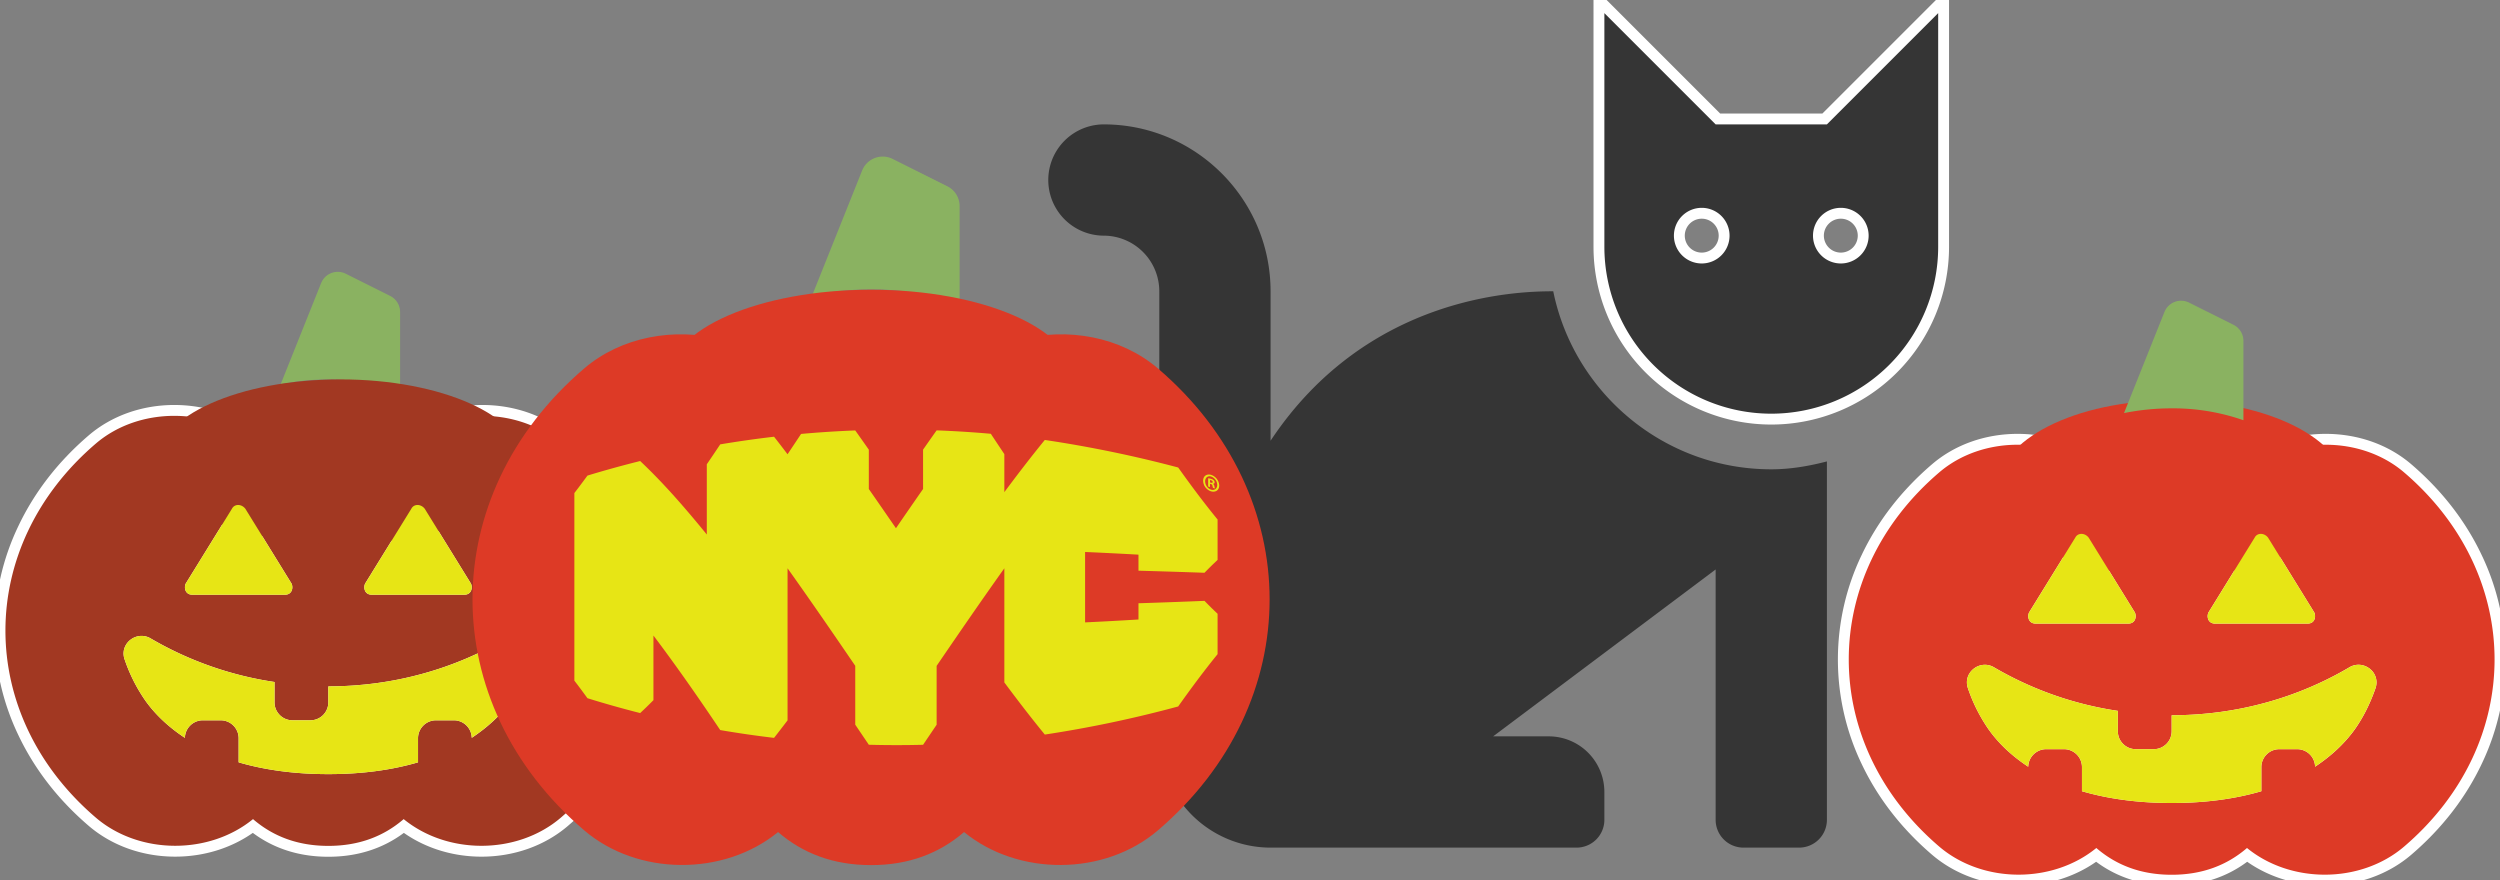 <svg id="Layer_1" data-name="Layer 1" xmlns="http://www.w3.org/2000/svg" preserveAspectRatio="xMinYMid meet" viewBox="0 0 2300.828 810.072"><rect x="0" y="0" width="2300.828" height="810.072" fill="#808080" stroke="none"/><defs><style>.cls-1{fill:none;}.cls-2{fill:#a23822;}.cls-3{fill:#fff;}.cls-4{fill:#8ab261;}.cls-5{fill:#e7e515;}.cls-6{fill:#353535;}.cls-7{fill:#dd3a26;}</style></defs><path class="cls-1" d="M302.178,712.454c-30.781,0-58.342-3.766-82.549-10.845C243.815,708.687,271.387,712.454,302.178,712.454Z"/><path class="cls-1" d="M384.727,701.598c-24.228,7.099-51.769,10.855-82.549,10.855C332.969,712.454,360.519,708.698,384.727,701.598Z"/><path class="cls-1" d="M483.246,587.992a16.255,16.255,0,0,0-17.476-.446c-47.28,27.912-103.352,44.154-163.592,44.154,60.261,0,116.333-16.242,163.613-44.102A16.206,16.206,0,0,1,483.246,587.992Z"/><path class="cls-1" d="M342.276,547.355h0a9.221,9.221,0,0,1-1.83-.173A9.219,9.219,0,0,0,342.276,547.355Z"/><path class="cls-1" d="M170.143,679.015l.038.027A16.51,16.51,0,0,1,186.609,662.924,16.508,16.508,0,0,0,170.143,679.015Z"/><path class="cls-1" d="M138.658,587.598A318.236,318.236,0,0,0,252.648,627.665a318.239,318.239,0,0,1-113.949-40.078,16.188,16.188,0,0,0-12.391-1.832A16.189,16.189,0,0,1,138.658,587.598Z"/><path class="cls-1" d="M489.771,606.728c-6.15,17.624-13.156,29.563-19.296,38.179-9.669,13.4-21.994,24.555-36.267,34.021.001.031.006.062.007.093,14.291-9.493,26.633-20.699,36.311-34.052,6.14-8.657,13.105-20.637,19.296-38.179h-.052a16.427,16.427,0,0,0,.941-5.282A16.311,16.311,0,0,1,489.771,606.728Z"/><path class="cls-2" d="M302.178,783.493c-26.799,0-50.129-7.808-69.411-23.216-19.821,14.938-45.042,23.121-71.506,23.121-28.755,0-55.83-9.601-76.237-27.034C30.191,709.47-.004,646.961 0,580.35c.003-66.603,30.198-129.098,85.022-175.974,20.11-17.191,46.881-26.658,75.382-26.658a126.979,126.979,0,0,1,31.781,4.03l8.982,2.324-7.038,6.368a158.708,158.708,0,0,0-13.282,12.98c31.94-17.376,72.629-26.164,121.332-26.164,48.692,0,89.374,8.784,121.31,26.152a160.47,160.47,0,0,0-13.416-13.108l-6.892-6.225,8.991-2.326a126.979,126.979,0,0,1,31.781-4.03c28.5,0,55.271,9.467,75.381,26.657,54.829,46.891,85.024,109.396,85.024,176.003-0,66.603-30.192,129.101-85.013,175.983-20.398,17.441-47.465,27.047-76.213,27.047h-.008c-26.469-.002-51.698-8.189-71.525-23.133C352.306,775.686,328.974,783.493,302.178,783.493ZM224.629,697.83c23.238,6.388,49.304,9.624,77.549,9.624,28.269,0,54.336-3.239,77.549-9.632V679.434a21.534,21.534,0,0,1,21.51-21.51h16.51a21.329,21.329,0,0,1,19.634,12.8,131.215,131.215,0,0,0,29.097-28.689,145.77,145.77,0,0,0,17.678-34.273l.894-2.619a11.466,11.466,0,0,0,.661-3.68,11.026,11.026,0,0,0-5.204-9.287,11.633,11.633,0,0,0-6.391-1.963,11.299,11.299,0,0,0-5.803,1.639,326.478,326.478,0,0,1-161.135,44.812v9.752a21.534,21.534,0,0,1-21.51,21.51H269.158A21.534,21.534,0,0,1,247.648,646.414V631.949a321.707,321.707,0,0,1-111.473-40.046,11.399,11.399,0,0,0-5.856-1.656,11.209,11.209,0,0,0-2.773.352,12.035,12.035,0,0,0-7.557,5.857,10.599,10.599,0,0,0-.594,8.752,146.095,146.095,0,0,0,18.976,37.43,128.174,128.174,0,0,0,28.596,28.132A21.395,21.395,0,0,1,186.585,657.924h16.534a21.534,21.534,0,0,1,21.51,21.51ZM340.48,539.419a3.351,3.351,0,0,0-.137,1.605,2.508,2.508,0,0,0,.15.555.919.919,0,0,0,.507.567,2.037,2.037,0,0,0,.438.135,4.288,4.288,0,0,0,.838.074h84.913c1.324,0,1.576-.412,1.659-.547a3.185,3.185,0,0,0,.128-2.386l-42.153-68.297a3.527,3.527,0,0,0-2.568-1.362,1.254,1.254,0,0,0-1.264.75l-.093.182Zm-165.101.003a3.274,3.274,0,0,0,.015,2.157.979.979,0,0,0,.762.659,3.848,3.848,0,0,0,1.021.118h84.913c1.324,0,1.576-.412,1.659-.547a3.186,3.186,0,0,0,.129-2.385l-42.154-68.297a3.527,3.527,0,0,0-2.568-1.362,1.254,1.254,0,0,0-1.264.75l-.093.181Z"/><path class="cls-3" d="M302.178,382.256c59.374,0,104.621,12.94,137.393,37.323-2.776-4.901-5.211-10.226-8.41-14.622-5.19-7.017-11.454-12.692-17.738-18.367a122.09,122.09,0,0,1,30.528-3.871c26.116,0,52.143,8.371,72.132,25.458,111.029,94.953,111.029,249.444.01,344.386-20.171,17.247-46.56,25.847-72.971,25.847-25.781,0-51.583-8.201-71.614-24.557-18.409,15.88-41.182,24.641-69.331,24.641-28.149,0-50.923-8.761-69.321-24.641-20.029,16.354-45.818,24.545-71.596,24.545-26.414,0-52.816-8.602-72.99-25.835-111.029-94.952-111.029-249.454,0-344.386,19.991-17.088,46.014-25.459,72.132-25.458a122.126,122.126,0,0,1,30.528,3.871c-6.284,5.686-12.579,11.361-17.738,18.367-3.25,4.396-5.634,9.72-8.41,14.622,32.772-24.383,78.019-37.323,137.393-37.323M342.276,547.355h84.912c7.12,0,7.904-6.965,6.191-10.319l-42.461-68.795a8.539,8.539,0,0,0-6.664-3.479,6.246,6.246,0,0,0-5.718,3.479l-42.461,68.795a8.082,8.082,0,0,0-.671,4.766,7.482,7.482,0,0,0,.463,1.674,5.913,5.913,0,0,0,3.059,3.219,7.001,7.001,0,0,0,1.52.486,9.217,9.217,0,0,0,1.83.173m-165.099,0h84.912c7.12,0,7.904-6.965,6.191-10.319l-42.461-68.795a8.539,8.539,0,0,0-6.664-3.479,6.246,6.246,0,0,0-5.718,3.479l-42.461,68.795a8.142,8.142,0,0,0-.208,6.44,5.952,5.952,0,0,0,4.039,3.575,8.771,8.771,0,0,0,2.37.303M269.158,662.924a16.51,16.51,0,0,1-16.51-16.51V627.665A318.239,318.239,0,0,1,138.699,587.587a16.388,16.388,0,0,0-8.38-2.34,16.195,16.195,0,0,0-4.011.507c-8.628,2.182-15.088,11.246-11.631,21.108a151.061,151.061,0,0,0,19.605,38.654c9.514,13.125,21.669,24.166,35.857,33.536 0-.012.002-.024.003-.037l.038.027a16.51,16.51,0,0,1,16.427-16.118h16.51a16.51,16.51,0,0,1,16.51,16.51v22.175c24.187,7.079,51.758,10.845,82.549,10.845,30.791,0,58.342-3.756,82.549-10.855V679.434A16.51,16.51,0,0,1,401.237,662.924h16.51a16.448,16.448,0,0,1,16.417,16.035c.015-.01.03-.021.045-.031.001.031.006.062.007.093,14.291-9.493,26.633-20.699,36.311-34.052,6.14-8.657,13.105-20.637,19.296-38.179h-.052a16.429,16.429,0,0,0,.94-5.282,16.025,16.025,0,0,0-7.466-13.517A16.667,16.667,0,0,0,474.116,585.212a16.301,16.301,0,0,0-8.346,2.334c-47.28,27.912-103.352,44.154-163.592,44.154V646.414A16.51,16.51,0,0,1,285.668,662.924H269.158m33.02-290.668c-30.151,0-57.512,3.323-81.326,9.876q-7.96,2.19-15.49,4.888l6.039-5.464-17.964-4.647a131.975,131.975,0,0,0-33.033-4.19c-29.69-.001-57.615,9.893-78.63,27.857-28.214,24.124-50.08,52.326-64.992,83.824a222.283,222.283,0,0,0-.005,191.917c14.912,31.505,36.779,59.715,64.995,83.846,21.316,18.209,49.544,28.235,79.489,28.235,26.189,0,51.236-7.719,71.416-21.874,19.577,14.585,42.917,21.97,69.501,21.97,26.581,0,49.923-7.385,69.509-21.971,20.188,14.164,45.242,21.887,71.436,21.887,29.944,0,58.167-10.031,79.47-28.246,28.212-24.127,50.076-52.331,64.987-83.831a222.285,222.285,0,0,0-.002-191.914c-14.912-31.503-36.779-59.711-64.994-83.841-21.017-17.965-48.941-27.858-78.631-27.858a131.969,131.969,0,0,0-33.033,4.19l-17.983,4.652,6.035,5.451q-7.517-2.691-15.468-4.88c-23.813-6.553-51.175-9.876-81.325-9.876ZM182.53,537.355,219.628,477.25l37.098,60.105-74.195 0Zm165.099,0,37.098-60.105,37.098,60.104-74.195 0ZM312.178,641.553a331.178,331.178,0,0,0,158.676-45.396,6.372,6.372,0,0,1,3.262-.945,6.642,6.642,0,0,1,3.638,1.137,6.07,6.07,0,0,1,2.958,5.04,6.528,6.528,0,0,1-.382,2.104l-1.203,3.445a140.21,140.21,0,0,1-16.726,32.202A123.314,123.314,0,0,1,438.79,663.378a26.75,26.75,0,0,0-2.589-2.926,26.309,26.309,0,0,0-18.439-7.528H401.237a26.54,26.54,0,0,0-26.51,26.51v14.546c-21.848,5.625-46.213,8.474-72.549,8.474-26.315,0-50.679-2.846-72.549-8.468V679.434A26.54,26.54,0,0,0,203.119,652.924H186.609a26.401,26.401,0,0,0-18.488,7.587,26.793,26.793,0,0,0-2.571,2.916,120.435,120.435,0,0,1-23.127-23.72,140.978,140.978,0,0,1-18.27-36.041l-.019-.056-.019-.056a5.67,5.67,0,0,1,.28-4.731,6.949,6.949,0,0,1,4.365-3.372,6.259,6.259,0,0,1,1.56-.202,6.452,6.452,0,0,1,3.3.953,326.691,326.691,0,0,0,109.03,39.977V646.414A26.54,26.54,0,0,0,269.158,672.924h16.51a26.54,26.54,0,0,0,26.51-26.51v-4.861Z"/><path class="cls-4" d="M368.217,360.174v-73.046a16.51,16.51,0,0,0-9.122-14.766l-40.862-20.431a16.51,16.51,0,0,0-22.145,7.398q-.303.608-.556,1.238L258.323,353.591a220.827,220.827,0,0,1,43.854-4.355A195.993,195.993,0,0,1,368.217,360.174Z"/><path class="cls-5" d="M470.475,644.907c6.14-8.616,13.146-20.555,19.296-38.179a16.311,16.311,0,0,0,.94-5.22,16.025,16.025,0,0,0-7.466-13.517,16.206,16.206,0,0,0-17.455-.395c-47.28,27.86-103.352,44.102-163.613,44.102v14.714A16.51,16.51,0,0,1,285.668,662.924H269.158a16.51,16.51,0,0,1-16.51-16.51V627.665a318.236,318.236,0,0,1-113.99-40.067,16.189,16.189,0,0,0-12.35-1.843c-8.628,2.182-15.088,11.246-11.631,21.108a151.06,151.06,0,0,0,19.605,38.654c9.514,13.125,21.669,24.166,35.857,33.536 0-.012.002-.024.003-.037A16.508,16.508,0,0,1,186.609,662.924h16.51a16.51,16.51,0,0,1,16.51,16.51v22.175c24.208,7.079,51.769,10.845,82.549,10.845,30.781,0,58.321-3.756,82.549-10.855V679.434A16.51,16.51,0,0,1,401.237,662.924h16.51a16.448,16.448,0,0,1,16.417,16.035l.045-.031C448.481,669.462,460.807,658.308,470.475,644.907Z"/><ellipse class="cls-2" cx="313.27" cy="424.926" rx="168.855" ry="75.763"/><path class="cls-5" d="M335.867,543.476a5.913,5.913,0,0,0,3.059,3.219,7,7,0,0,0,1.52.486,9.221,9.221,0,0,0,1.83.173h84.912c7.12,0,7.904-6.965,6.191-10.319L390.918,468.241c-3.508-4.561-9.978-4.716-12.382,0l-42.461,68.795a8.081,8.081,0,0,0-.671,4.766A7.48,7.48,0,0,0,335.867,543.476Z"/><path class="cls-5" d="M174.807,547.051a8.768,8.768,0,0,0,2.37.303h84.912c7.12,0,7.904-6.965,6.191-10.319L225.82,468.241c-3.508-4.561-9.978-4.716-12.383,0L170.976,537.036a8.141,8.141,0,0,0-.208,6.44A5.952,5.952,0,0,0,174.807,547.051Z"/><path class="cls-6" d="M1630.161,385.723c-87.455,0-158.604-71.15-158.604-158.605V-0l109.475,109.475h98.261L1788.766-0V227.118C1788.766,314.573,1717.616,385.723,1630.161,385.723Zm64.002-189.446a20.601,20.601,0,1,0,20.602,20.601A20.624,20.624,0,0,0,1694.163,196.277Zm-128.004,0a20.601,20.601,0,1,0,20.601,20.601A20.624,20.624,0,0,0,1566.159,196.277Z"/><path class="cls-3" d="M1783.766,12.071V227.118a153.605,153.605,0,1,1-307.21,0V12.071l102.403,102.403H1681.362L1783.766,12.071m-89.603,230.408a25.601,25.601,0,1,0-25.601-25.601,25.594,25.594,0,0,0,25.601,25.601m-128.004,0a25.601,25.601,0,1,0-25.601-25.601,25.594,25.594,0,0,0,25.601,25.601M1793.766-12.071,1776.695,5l-99.474,99.474h-94.119L1483.627,5l-17.071-17.071V227.118a163.605,163.605,0,1,0,327.21,0V-12.071Zm-99.603,244.55a15.601,15.601,0,1,1,15.601-15.601,15.618,15.618,0,0,1-15.601,15.601Zm-128.004,0a15.601,15.601,0,1,1,15.601-15.601,15.618,15.618,0,0,1-15.601,15.601Z"/><path class="cls-6" d="M1429.498,268.079c-32.289,0-170.918,3.168-260.153,137.524V268.079c0-84.707-68.898-153.605-153.605-153.605a51.202,51.202,0,0,0,0,102.403,51.27,51.27,0,0,1,51.202,51.202V677.693A102.498,102.498,0,0,0,1169.346,780.096H1450.955a25.594,25.594,0,0,0,25.601-25.601V728.894a51.208,51.208,0,0,0-51.202-51.202h-51.202l204.807-153.605v230.407A25.594,25.594,0,0,0,1604.56,780.096h51.202a25.594,25.594,0,0,0,25.601-25.601V424.661c-16.465,4.272-33.425,7.264-51.202,7.264C1531.262,431.925,1448.523,361.442,1429.498,268.079Z"/><path class="cls-7" d="M1065.684,339.102c-34.388-29.395-83.244-37.89-126.713-26.644,7.756,7.005,15.487,14.01,21.894,22.671,3.948,5.426,6.954,11.998,10.38,18.047C930.794,323.08,874.946,307.109,801.661,307.109c-73.285,0-129.133,15.971-169.583,46.067,3.426-6.05,6.368-12.622,10.38-18.047,6.368-8.648,14.137-15.653,21.894-22.671-43.469-11.246-92.325-2.751-126.713,26.644-137.042,117.174-137.042,307.874,0,425.073,49.2,42.03,128.407,42.463,178.461,1.592,22.709,19.601,50.818,30.414,85.562,30.414,34.744,0,62.853-10.813,85.575-30.414,50.053,40.871,129.26,40.476,178.461-1.592C1202.726,646.989,1202.726,456.302,1065.684,339.102Z"/><path class="cls-4" d="M883.173,279.853V189.693a20.379,20.379,0,0,0-11.259-18.226l-50.436-25.218a20.378,20.378,0,0,0-27.334,9.132q-.374.75-.686,1.529L747.532,271.728a272.57,272.57,0,0,1,54.129-5.375A241.909,241.909,0,0,1,883.173,279.853Z"/><path class="cls-1" d="M1998.649,739.032c-30.781,0-58.342-3.766-82.549-10.845C1940.286,735.266,1967.858,739.032,1998.649,739.032Z"/><path class="cls-1" d="M2081.198,728.177c-24.228,7.099-51.769,10.855-82.549,10.855C2029.439,739.032,2056.99,735.276,2081.198,728.177Z"/><path class="cls-1" d="M2179.716,614.571a16.255,16.255,0,0,0-17.476-.446c-47.28,27.912-103.352,44.154-163.592,44.154,60.261,0,116.333-16.242,163.613-44.102A16.206,16.206,0,0,1,2179.716,614.571Z"/><path class="cls-1" d="M2038.747,573.933h0a9.221,9.221,0,0,1-1.83-.173A9.219,9.219,0,0,0,2038.747,573.933Z"/><path class="cls-1" d="M1866.613,705.594l.038.027a16.51,16.51,0,0,1,16.427-16.118A16.508,16.508,0,0,0,1866.613,705.594Z"/><path class="cls-1" d="M1835.128,614.176a318.236,318.236,0,0,0,113.99,40.067A318.239,318.239,0,0,1,1835.17,614.166a16.188,16.188,0,0,0-12.391-1.832A16.189,16.189,0,0,1,1835.128,614.176Z"/><path class="cls-1" d="M2186.242,633.307c-6.15,17.624-13.156,29.563-19.296,38.179-9.669,13.4-21.994,24.555-36.267,34.021.001.031.006.062.007.093,14.291-9.493,26.633-20.699,36.311-34.052,6.14-8.657,13.105-20.637,19.296-38.179h-.052a16.427,16.427,0,0,0,.941-5.282A16.311,16.311,0,0,1,2186.242,633.307Z"/><path class="cls-7" d="M1998.649,810.072c-26.799,0-50.129-7.808-69.411-23.217-19.821,14.938-45.042,23.121-71.506,23.121-28.755,0-55.83-9.601-76.237-27.034-54.833-46.893-85.027-109.402-85.023-176.013.003-66.603,30.198-129.099,85.022-175.975,20.11-17.19,46.881-26.658,75.38-26.658a126.98,126.98,0,0,1,31.781,4.031l8.982,2.324-7.032,6.362a158.618,158.618,0,0,0-13.288,12.985c31.94-17.376,72.63-26.165,121.332-26.165,48.691,0,89.374,8.785,121.311,26.153a160.327,160.327,0,0,0-13.417-13.108l-6.893-6.225,8.992-2.327a126.98,126.98,0,0,1,31.781-4.031c28.499,0,55.27,9.467,75.38,26.657,54.829,46.89,85.024,109.396,85.024,176.003,0,66.603-30.191,129.101-85.013,175.983-20.398,17.442-47.466,27.047-76.213,27.047h-.009c-26.469-.002-51.697-8.19-71.524-23.133C2048.777,802.264,2025.445,810.072,1998.649,810.072Zm-77.55-85.664c23.237,6.388,49.304,9.624,77.55,9.624,28.27,0,54.337-3.239,77.549-9.632V706.012a21.534,21.534,0,0,1,21.51-21.51h16.51a21.332,21.332,0,0,1,19.593,12.705l1.594-1.117.002.062a130.22,130.22,0,0,0,27.544-27.539,145.811,145.811,0,0,0,17.664-34.237l.908-2.658a11.458,11.458,0,0,0,.66-3.677,11.023,11.023,0,0,0-5.204-9.287,11.627,11.627,0,0,0-6.392-1.964,11.298,11.298,0,0,0-5.803,1.639,326.474,326.474,0,0,1-161.135,44.812v9.751a21.535,21.535,0,0,1-21.511,21.51H1965.629a21.534,21.534,0,0,1-21.51-21.51V658.528a321.718,321.718,0,0,1-111.474-40.046,11.393,11.393,0,0,0-5.855-1.656,11.204,11.204,0,0,0-2.772.352,12.036,12.036,0,0,0-7.558,5.857,10.599,10.599,0,0,0-.593,8.752,146.056,146.056,0,0,0,18.976,37.43,127.529,127.529,0,0,0,27.665,27.449l.943.654a21.395,21.395,0,0,1,19.605-12.817h16.533a21.534,21.534,0,0,1,21.51,21.51Zm115.852-158.411a3.351,3.351,0,0,0-.138,1.604,2.518,2.518,0,0,0,.15.557.916.916,0,0,0,.508.567,2.077,2.077,0,0,0,.438.135,4.274,4.274,0,0,0,.837.074h84.912c1.324,0,1.576-.412,1.659-.547a3.183,3.183,0,0,0,.129-2.386l-42.153-68.297a3.529,3.529,0,0,0-2.569-1.362,1.255,1.255,0,0,0-1.264.75l-.093.181Zm-165.101.003a3.271,3.271,0,0,0,.014,2.156.98.98,0,0,0,.763.659,3.833,3.833,0,0,0,1.021.118h84.912c1.324,0,1.576-.412,1.659-.547a3.183,3.183,0,0,0,.129-2.386l-42.153-68.297a3.529,3.529,0,0,0-2.569-1.362,1.255,1.255,0,0,0-1.264.75l-.093.181Z"/><path class="cls-3" d="M1998.649,408.835c59.374,0,104.621,12.94,137.393,37.323-2.776-4.901-5.211-10.226-8.41-14.622-5.19-7.017-11.454-12.692-17.738-18.367a122.092,122.092,0,0,1,30.529-3.871c26.116,0,52.143,8.371,72.132,25.458,111.029,94.952,111.029,249.444.011,344.386-20.171,17.247-46.56,25.847-72.971,25.847-25.781,0-51.583-8.201-71.614-24.557-18.408,15.88-41.182,24.641-69.331,24.641s-50.923-8.761-69.321-24.641c-20.029,16.354-45.818,24.545-71.596,24.545-26.414,0-52.816-8.602-72.99-25.835-111.029-94.952-111.029-249.454,0-344.386,19.991-17.088,46.014-25.459,72.132-25.458a122.127,122.127,0,0,1,30.529,3.871c-6.284,5.686-12.578,11.361-17.738,18.367-3.25,4.396-5.634,9.72-8.41,14.622,32.772-24.383,78.02-37.323,137.393-37.323m40.098,165.099h84.912c7.12,0,7.904-6.965,6.191-10.319l-42.461-68.795a8.539,8.539,0,0,0-6.664-3.479,6.246,6.246,0,0,0-5.718,3.479l-42.462,68.795a8.082,8.082,0,0,0-.671,4.766,7.484,7.484,0,0,0,.463,1.674,5.914,5.914,0,0,0,3.059,3.219,7.005,7.005,0,0,0,1.52.486,9.217,9.217,0,0,0,1.83.173m-165.099,0h84.912c7.12,0,7.904-6.965,6.191-10.319l-42.461-68.795a8.539,8.539,0,0,0-6.664-3.479,6.246,6.246,0,0,0-5.718,3.479l-42.461,68.795a8.142,8.142,0,0,0-.208,6.44,5.952,5.952,0,0,0,4.039,3.575,8.771,8.771,0,0,0,2.37.303m91.981,115.569a16.51,16.51,0,0,1-16.51-16.51V654.244A318.241,318.241,0,0,1,1835.17,614.166a16.387,16.387,0,0,0-8.38-2.34,16.196,16.196,0,0,0-4.011.507c-8.628,2.182-15.088,11.246-11.631,21.108a151.063,151.063,0,0,0,19.605,38.654c9.514,13.125,21.669,24.166,35.857,33.536 0-.012.002-.024.003-.037l.038.026a16.51,16.51,0,0,1,16.427-16.118h16.51a16.51,16.51,0,0,1,16.51,16.51v22.175c24.187,7.079,51.758,10.845,82.549,10.845,30.791,0,58.342-3.756,82.549-10.855V706.013a16.51,16.51,0,0,1,16.51-16.51h16.51a16.448,16.448,0,0,1,16.417,16.035l.045-.031c.001.031.006.062.007.093,14.292-9.493,26.633-20.699,36.312-34.052,6.14-8.657,13.105-20.637,19.296-38.179h-.052a16.428,16.428,0,0,0,.941-5.282,16.025,16.025,0,0,0-7.466-13.517,16.666,16.666,0,0,0-9.13-2.78,16.301,16.301,0,0,0-8.346,2.334c-47.28,27.912-103.352,44.154-163.592,44.154v14.715a16.51,16.51,0,0,1-16.51,16.51h-16.51m33.02-290.668c-30.15,0-57.512,3.323-81.326,9.876q-7.96,2.19-15.49,4.887l6.039-5.464-17.964-4.647a131.98,131.98,0,0,0-33.033-4.19c-29.69-.001-57.614,9.892-78.63,27.857-28.214,24.124-50.08,52.326-64.992,83.824a222.284,222.284,0,0,0-.005,191.917c14.912,31.505,36.779,59.715,64.995,83.846,21.316,18.209,49.544,28.235,79.489,28.235,26.189,0,51.236-7.719,71.416-21.874,19.577,14.585,42.917,21.97,69.501,21.97,26.581,0,49.923-7.385,69.509-21.971,20.188,14.164,45.243,21.887,71.436,21.887,29.944,0,58.167-10.031,79.47-28.246,28.212-24.127,50.076-52.331,64.986-83.831a222.286,222.286,0,0,0-.002-191.914c-14.912-31.503-36.779-59.711-64.994-83.841-21.016-17.965-48.941-27.858-78.631-27.858a131.967,131.967,0,0,0-33.033,4.19l-17.983,4.652,6.035,5.451q-7.517-2.691-15.468-4.88c-23.813-6.553-51.175-9.876-81.325-9.876Zm-119.647,165.099,37.098-60.105,37.098,60.104-74.195 0Zm165.099,0,37.098-60.105,37.098,60.104-74.195 0Zm-35.452,104.198a331.178,331.178,0,0,0,158.676-45.396,6.372,6.372,0,0,1,3.262-.945,6.642,6.642,0,0,1,3.638,1.137,6.07,6.07,0,0,1,2.958,5.04,6.524,6.524,0,0,1-.382,2.104l-1.208,3.458a140.201,140.201,0,0,1-16.725,32.194,123.313,123.313,0,0,1-23.607,24.232,26.769,26.769,0,0,0-2.589-2.926,26.308,26.308,0,0,0-18.439-7.528h-16.525a26.54,26.54,0,0,0-26.51,26.51v14.546c-21.849,5.625-46.214,8.474-72.549,8.474-26.315,0-50.679-2.846-72.549-8.468V706.013a26.54,26.54,0,0,0-26.51-26.51h-16.51a26.4,26.4,0,0,0-18.488,7.587,26.802,26.802,0,0,0-2.571,2.916,120.431,120.431,0,0,1-23.13-23.724,140.983,140.983,0,0,1-18.267-36.038l-.019-.056-.019-.056a5.671,5.671,0,0,1,.28-4.732,6.949,6.949,0,0,1,4.365-3.372,6.263,6.263,0,0,1,1.56-.202,6.45,6.45,0,0,1,3.299.953,326.699,326.699,0,0,0,109.03,39.978v10.236a26.54,26.54,0,0,0,26.51,26.51h16.51a26.54,26.54,0,0,0,26.51-26.51v-4.861Z"/><path class="cls-5" d="M2166.946,671.486c6.14-8.616,13.146-20.555,19.296-38.179a16.311,16.311,0,0,0,.94-5.22,16.025,16.025,0,0,0-7.466-13.517,16.206,16.206,0,0,0-17.455-.395c-47.28,27.86-103.352,44.102-163.613,44.102v14.714a16.51,16.51,0,0,1-16.51,16.51h-16.51a16.51,16.51,0,0,1-16.51-16.51V654.244a318.236,318.236,0,0,1-113.99-40.067,16.189,16.189,0,0,0-12.35-1.843c-8.628,2.182-15.088,11.246-11.631,21.108a151.061,151.061,0,0,0,19.605,38.654c9.514,13.125,21.669,24.166,35.857,33.536 0-.012.002-.024.003-.037a16.508,16.508,0,0,1,16.466-16.091h16.51a16.51,16.51,0,0,1,16.51,16.51v22.175c24.208,7.079,51.769,10.845,82.549,10.845,30.781,0,58.321-3.756,82.549-10.855V706.013a16.51,16.51,0,0,1,16.51-16.51h16.51a16.448,16.448,0,0,1,16.417,16.035l.045-.031C2144.952,696.041,2157.278,684.886,2166.946,671.486Z"/><ellipse class="cls-7" cx="1998.691" cy="449.531" rx="160.24" ry="81.132"/><path class="cls-5" d="M2032.338,570.055a5.913,5.913,0,0,0,3.059,3.219,6.999,6.999,0,0,0,1.52.486,9.221,9.221,0,0,0,1.83.173h84.912c7.12,0,7.904-6.965,6.191-10.319l-42.461-68.795c-3.508-4.561-9.978-4.716-12.382,0l-42.461,68.795a8.081,8.081,0,0,0-.671,4.766A7.48,7.48,0,0,0,2032.338,570.055Z"/><path class="cls-5" d="M1871.278,573.63a8.768,8.768,0,0,0,2.37.303h84.912c7.12,0,7.904-6.965,6.191-10.319l-42.461-68.795c-3.508-4.561-9.978-4.716-12.383,0l-42.461,68.795a8.141,8.141,0,0,0-.208,6.44A5.952,5.952,0,0,0,1871.278,573.63Z"/><path class="cls-4" d="M2064.688,386.753v-73.046a16.51,16.51,0,0,0-9.122-14.766l-40.862-20.431a16.51,16.51,0,0,0-22.145,7.398q-.303.608-.556,1.238l-37.209,93.023a220.827,220.827,0,0,1,43.854-4.355A195.993,195.993,0,0,1,2064.688,386.753Z"/><ellipse class="cls-7" cx="801.662" cy="347.778" rx="186.08" ry="81.132"/><path class="cls-5" d="M1108.532,527.132c4.827-4.919,7.237-7.287,12.048-11.822V478.135c-12.68-15.492-24.641-31.579-36.26-47.877a1115.939,1115.939,0,0,0-122.756-25.347c-12.817,15.687-25.139,31.78-37.236,48.026v-35.011c-4.978-7.449-7.469-11.193-12.452-18.702q-24.889-2.206-49.868-3.141c-4.989,7.039-7.484,10.588-12.474,17.726V450.01Q836.99,468.032,824.566,486.137q-12.436-18.085-24.97-36.103V413.844c-4.996-7.128-7.494-10.672-12.488-17.7q-24.965.975-49.858,3.221c-4.979,7.509-7.468,11.253-12.443,18.701-4.973-6.551-7.458-9.782-12.426-16.135q-24.854,2.885-49.539,7.038c-4.942,7.406-7.411,11.075-12.345,18.322v64.643c-19.285-23.61-39.112-46.696-61.323-67.635q-24.426,6.073-48.517,13.4c-4.827,6.591-7.236,9.812-12.048,16.084v172.631c4.811,6.307,7.221,9.545,12.048,16.17q24.073,7.473,48.517,13.676c4.877-4.567,7.319-6.945,12.208-11.871V584.91c21.404,28.373,41.679,57.473,61.46,86.997q24.671,4.236,49.539,7.182c4.968-6.347,7.453-9.574,12.426-16.12v-139.955C745.94,552.682,766.578,582.684,787.108,612.771v54.155c4.994,7.402,7.492,11.103,12.488,18.485q24.963.67,49.938.041c4.99-7.376,7.485-11.074,12.474-18.472q0-27.089,0-54.178c20.544-30.098,41.189-60.117,62.32-89.807V628.077c12.095,16.229,24.417,32.305,37.236,47.97a1096.16,1096.16,0,0,0,122.756-25.869c11.622-16.376,23.582-32.544,36.26-48.123V564.889c-4.812-4.564-7.222-6.949-12.048-11.903q-30.372,1.262-60.756,2.216v14.938q-24.553,1.505-49.126,2.665V508.008q24.571,1.071,49.126,2.458v14.756q30.381.84,60.756,1.91Z"/><path class="cls-5" d="M1113.615,443.988c.317.093.475.139.791.232.923.271,1.67.171,1.67-.61,0-.688-.483-1.294-1.538-1.611a3.915,3.915,0,0,0-.924-.185V443.988Zm-.044,4.243c-.668-.187-1.003-.28-1.671-.465v-7.624a19.045,19.045,0,0,1,2.771.607,5.129,5.129,0,0,1,2.462,1.348,2.657,2.657,0,0,1,.747,1.826c0,.913-.66,1.309-1.495,1.339v.092a3.02,3.02,0,0,1,1.275,2.202,9.484,9.484,0,0,0,.528,1.977c-.703-.2-1.055-.3-1.759-.498a6.776,6.776,0,0,1-.571-1.998,1.886,1.886,0,0,0-1.496-1.582c-.317-.092-.475-.137-.791-.229v3.006Zm-4.446-5.216a8.193,8.193,0,0,0,5.634,7.668c3.107.874,5.493-1.106,5.493-4.367a8.412,8.412,0,0,0-5.581-7.734c-3.122-.972-5.545,1.058-5.545,4.433Zm12.971,3.808c0,4.142-3.249,6.527-7.381,5.415a10.547,10.547,0,0,1-7.438-9.751c0-4.336,3.304-6.719,7.482-5.399a10.879,10.879,0,0,1,7.337,9.735Z"/></svg>